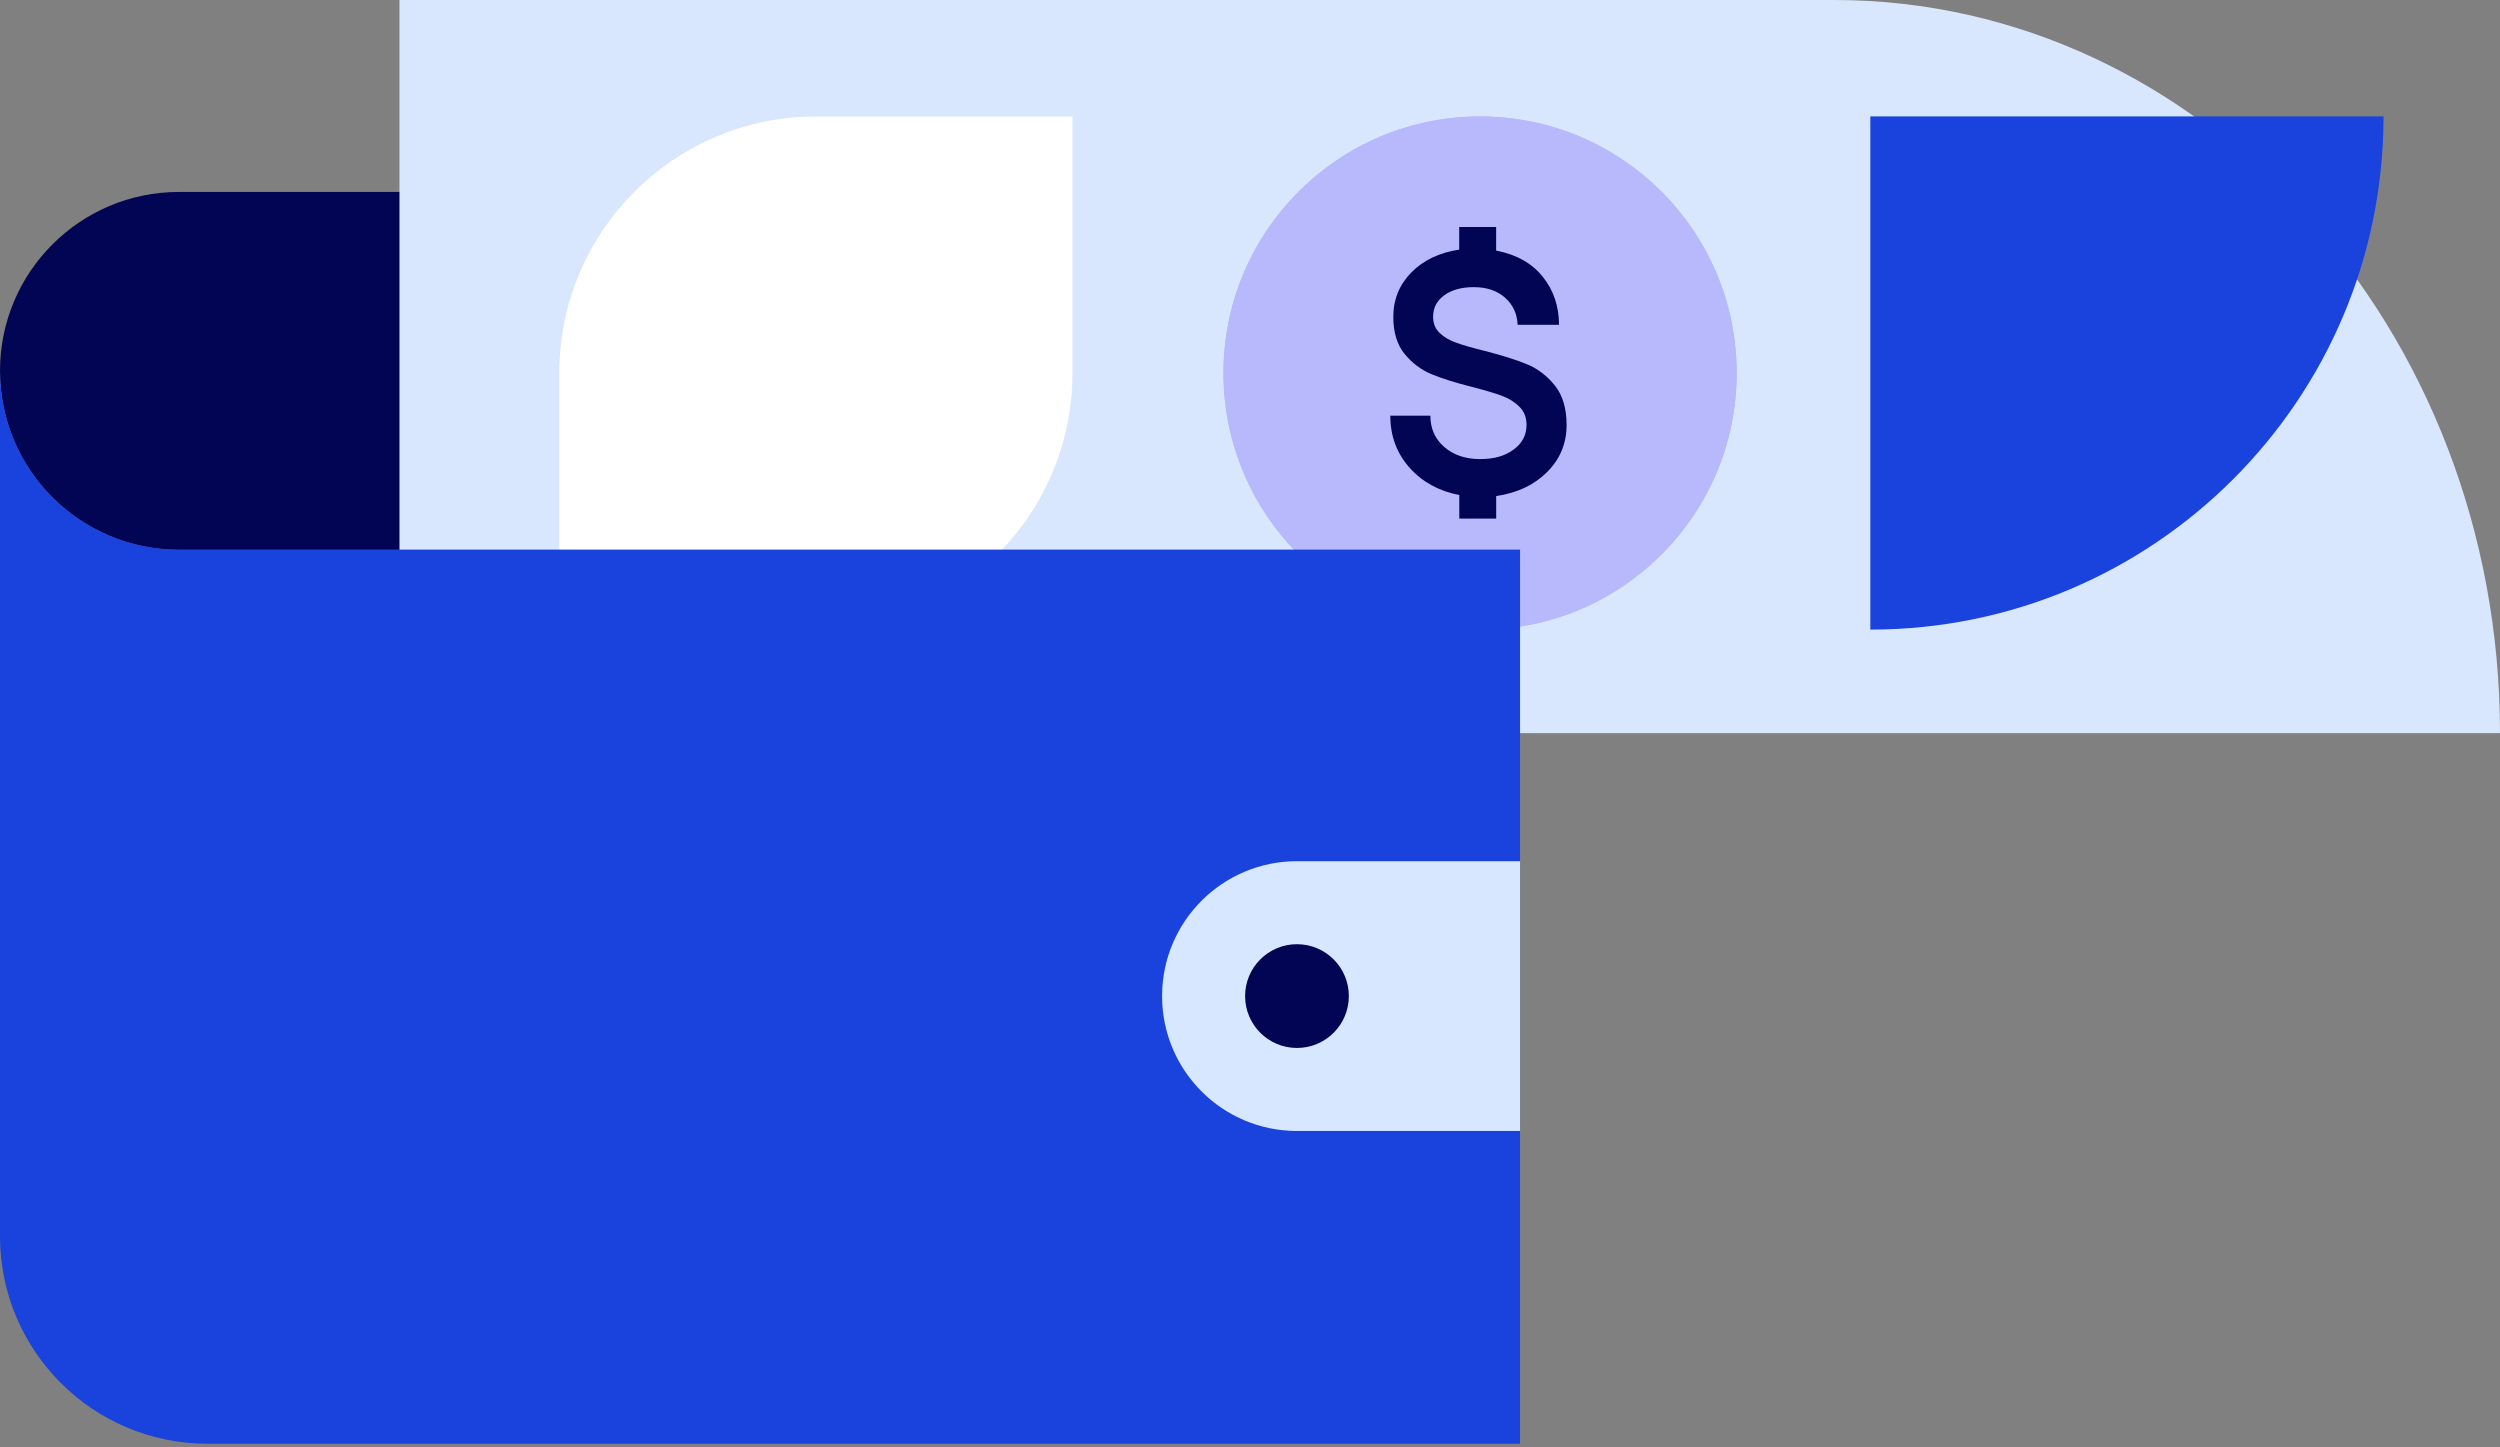 <svg width="228" height="132" viewBox="0 0 228 132" fill="none" xmlns="http://www.w3.org/2000/svg">
<rect x="0" y="0" width="228" height="132" fill="#808080" stroke="none"/>
<g clip-path="url(#clip0_2865_2487)">
<path d="M0 33.829C0 24.816 7.31 17.506 16.323 17.506H118.284V50.153H16.323C7.31 50.153 0 42.843 0 33.829Z" fill="#020553"/>
<path d="M36.432 0H167.282C200.79 0 228 29.964 228 66.864H36.432V0Z" fill="#D8E7FE"/>
<path d="M134.981 57.425C147.908 57.425 158.383 46.949 158.383 34.023C158.383 21.097 147.908 10.622 134.981 10.622C122.055 10.622 111.58 21.097 111.58 34.023C111.58 46.949 122.055 57.425 134.981 57.425Z" fill="#B8B8FD"/>
<path d="M134.981 57.425C147.908 57.425 158.383 46.949 158.383 34.023C158.383 21.097 147.908 10.622 134.981 10.622C122.055 10.622 111.58 21.097 111.58 34.023C111.58 46.949 122.055 57.425 134.981 57.425Z" fill="#B8B8FD"/>
<path d="M97.811 10.627H74.121C61.422 10.783 51.165 21.045 51.009 33.739V57.425H74.694C87.393 57.273 97.651 47.011 97.807 34.312V10.617L97.816 10.627H97.811Z" fill="white"/>
<path d="M170.575 10.617H217.378C217.378 36.45 196.404 57.42 170.575 57.42V10.617Z" fill="#1943DC"/>
<path d="M136.462 22.857C138.307 23.217 139.722 24.012 140.706 25.247C141.69 26.482 142.182 27.944 142.182 29.619H138.407C138.364 28.611 137.981 27.788 137.262 27.149C136.538 26.51 135.592 26.188 134.413 26.188C133.302 26.188 132.403 26.434 131.721 26.926C131.04 27.418 130.699 28.071 130.699 28.89C130.699 29.5 130.898 29.988 131.295 30.366C131.693 30.745 132.204 31.043 132.819 31.26C133.439 31.483 134.295 31.729 135.383 31.998C136.959 32.396 138.241 32.803 139.239 33.21C140.238 33.617 141.089 34.269 141.804 35.159C142.518 36.053 142.873 37.25 142.873 38.76C142.873 40.439 142.282 41.868 141.094 43.051C139.911 44.234 138.364 44.967 136.453 45.237V47.295H133.089V45.147C131.224 44.787 129.706 43.955 128.542 42.644C127.378 41.333 126.796 39.753 126.796 37.908H130.449C130.449 39.081 130.874 40.037 131.721 40.77C132.573 41.504 133.656 41.868 134.976 41.868C136.296 41.868 137.257 41.579 138.042 41.002C138.828 40.425 139.22 39.673 139.22 38.75C139.22 38.078 139.008 37.529 138.577 37.099C138.146 36.668 137.607 36.332 136.954 36.091C136.301 35.85 135.402 35.585 134.248 35.287C132.738 34.908 131.508 34.52 130.548 34.123C129.592 33.725 128.778 33.105 128.092 32.268C127.411 31.431 127.07 30.309 127.07 28.899C127.07 27.305 127.624 25.952 128.722 24.84C129.819 23.728 131.277 23.037 133.079 22.763V20.705H136.448V22.834L136.462 22.857Z" fill="#020553"/>
<path fill-rule="evenodd" clip-rule="evenodd" d="M0 33.815V112.744C0 123.195 8.474 131.669 18.925 131.669H138.629V50.124H16.309C7.301 50.124 0 42.824 0 33.815Z" fill="#1943DC"/>
<path d="M105.982 90.842C105.982 84.048 111.49 78.541 118.284 78.541H138.629V103.144H118.284C111.49 103.144 105.982 97.637 105.982 90.842Z" fill="#D7E7FF"/>
<path d="M118.284 95.574C120.897 95.574 123.015 93.455 123.015 90.842C123.015 88.229 120.897 86.111 118.284 86.111C115.671 86.111 113.553 88.229 113.553 90.842C113.553 93.455 115.671 95.574 118.284 95.574Z" fill="#020553"/>
</g>
<defs>
<clipPath id="clip0_2865_2487">
<rect width="228" height="131.669" fill="white"/>
</clipPath>
</defs>
</svg>
